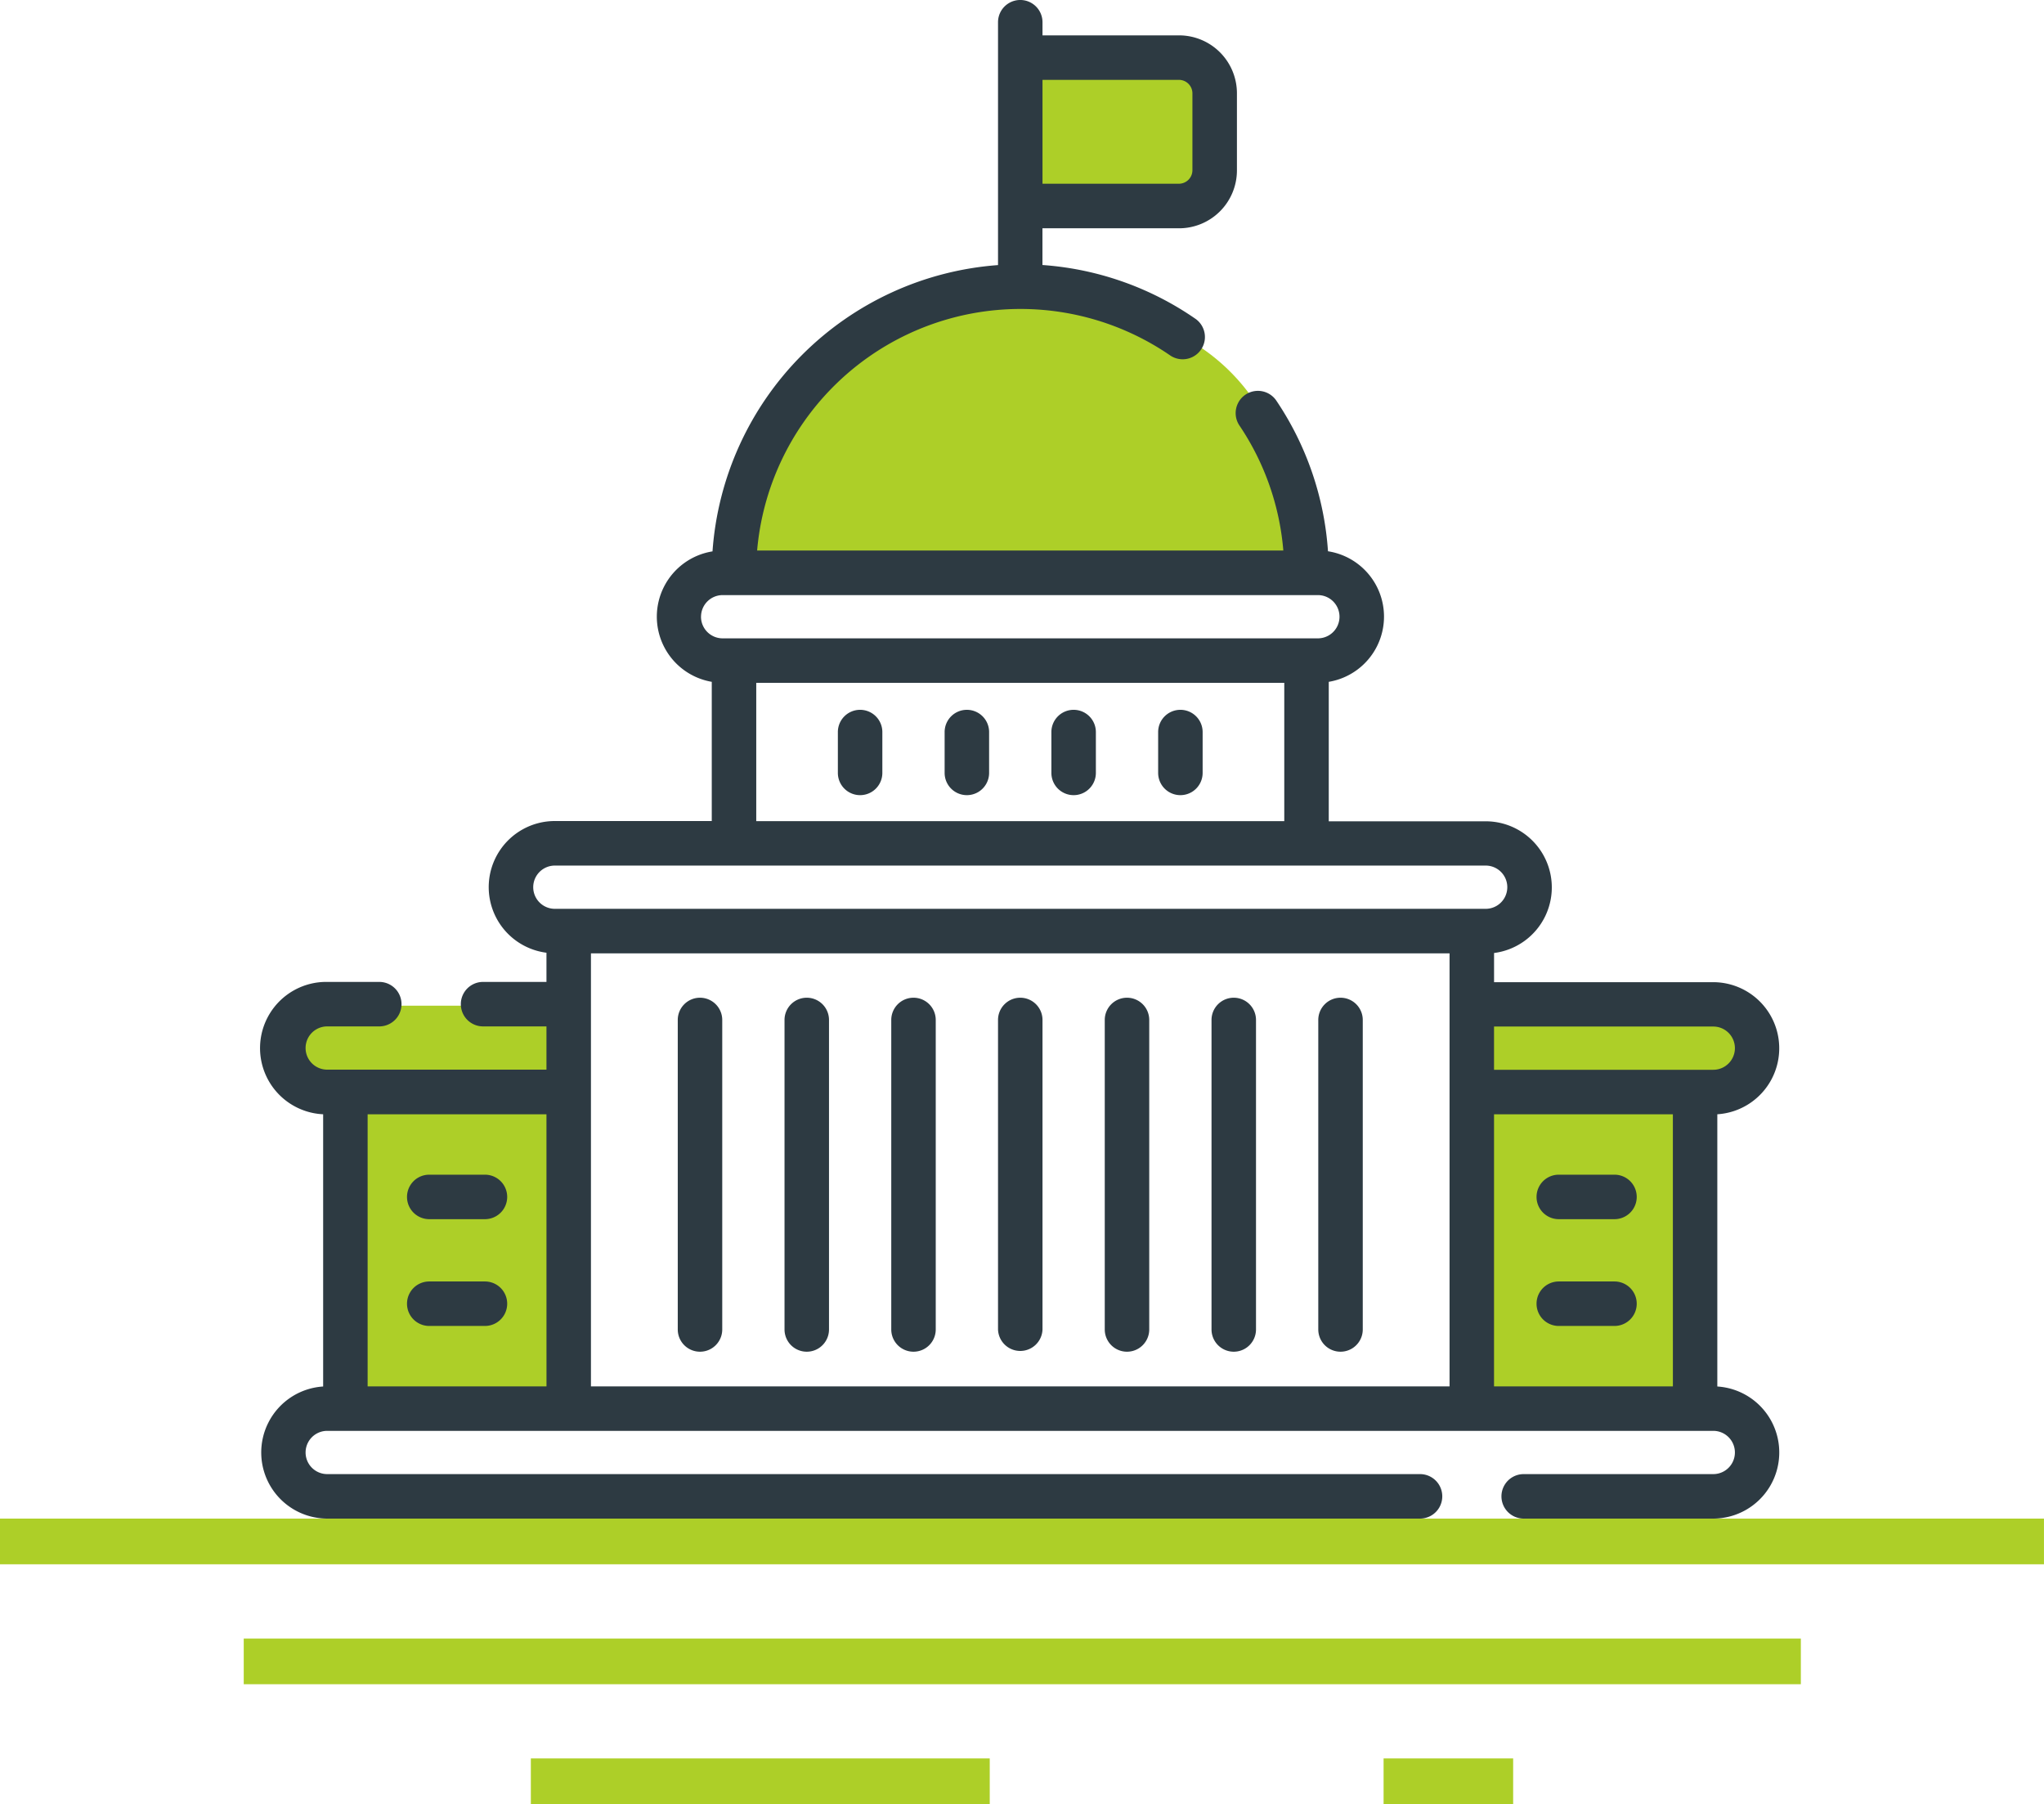 <svg xmlns="http://www.w3.org/2000/svg" width="77.06" height="68"><path fill="#adcf28" d="M20.013 66.279h17.301v1.722H20.013zm32.149 0h4.885v1.722h-4.885zM0 57.24h77.059v1.722H0zm9.189 4.52h58.704v1.722H9.189zm2.587-23.853h9.86v3.38h-8.39l-1.974-.487-.422-1.616zm44 0h9.86v3.38h-8.39l-1.974-.487-.422-1.616zM38.464 2.311h6.419l.917.759v4.147l-1.363.617h-5.973zM13.02 41.287v11.635h8.667V41.287zm42 0v11.635h8.667V41.287zM28.12 20.6l.855-4.847 2.153-2.3 3.168-1.716 3.419-.79h2.943l2.563.79 1.333.932a7.509 7.509 0 013.458 3.784 18.174 18.174 0 011.212 4.828h-21.1z"/><path d="M32.426 26.755a.838.838 0 00-.838.839v1.539a.838.838 0 101.677 0v-1.539a.838.838 0 00-.839-.839zm4.025 0a.838.838 0 00-.838.839v1.539a.838.838 0 001.677 0v-1.539a.838.838 0 00-.839-.839zm8.05 0a.838.838 0 00-.838.839v1.539a.838.838 0 101.677 0v-1.539a.838.838 0 00-.839-.839zm-4.025 0a.838.838 0 00-.838.839v1.539a.838.838 0 101.677 0v-1.539a.838.838 0 00-.839-.839zm20.391 17.522h-2.1a.838.838 0 100 1.677h2.1a.838.838 0 100-1.677zm0 4.025h-2.1a.838.838 0 000 1.677h2.1a.838.838 0 100-1.677zm-42.584-4.025h-2.1a.838.838 0 100 1.677h2.1a.838.838 0 000-1.677zm0 4.025h-2.1a.838.838 0 100 1.677h2.1a.838.838 0 000-1.677zm16.156-10.695a.838.838 0 00-.838.839v11.665a.838.838 0 001.677 0V38.448a.838.838 0 00-.839-.841zm-4.024 0a.838.838 0 00-.838.839v11.665a.838.838 0 001.677 0V38.448a.838.838 0 00-.839-.841zm-4.025 0a.838.838 0 00-.838.839v11.665a.838.838 0 001.677 0V38.448a.839.839 0 00-.839-.841zm24.148 0a.838.838 0 00-.838.839v11.665a.838.838 0 001.677 0V38.448a.838.838 0 00-.839-.841zm-4.024 0a.838.838 0 00-.839.839v11.665a.838.838 0 001.677 0V38.448a.838.838 0 00-.838-.841zm-4.026 0a.838.838 0 00-.838.839v11.665a.838.838 0 001.677 0V38.448a.838.838 0 00-.839-.841zm-4.023 0a.838.838 0 00-.839.839v11.665a.839.839 0 001.677 0V38.448a.838.838 0 00-.838-.841z" fill="#2d3a42"/><path d="M64.744 52.261V42a2.492 2.492 0 00-.153-4.979h-8.264v-1.1a2.492 2.492 0 00-.315-4.964h-5.917V25.7a2.492 2.492 0 00-.029-4.921 11.556 11.556 0 00-1.959-5.695.839.839 0 00-1.39.939 9.887 9.887 0 011.665 4.727H28.544a9.967 9.967 0 0115.59-7.341.839.839 0 00.957-1.377 11.547 11.547 0 00-5.79-2.043V8.605h5.152a2.183 2.183 0 002.18-2.18V3.513a2.183 2.183 0 00-2.18-2.18h-5.15V.838a.838.838 0 00-1.677 0v9.154a11.648 11.648 0 00-10.764 10.791 2.492 2.492 0 00-.028 4.917v5.247h-5.917a2.492 2.492 0 00-.315 4.964v1.1h-2.39a.838.838 0 000 1.677h2.39v1.63h-8.266a.815.815 0 110-1.63h1.963a.838.838 0 100-1.677h-1.963A2.496 2.496 0 0012.183 42v10.261a2.492 2.492 0 00.153 4.979h41.2a.838.838 0 000-1.677h-41.2a.815.815 0 110-1.63h52.256a.815.815 0 110 1.63h-7.148a.838.838 0 000 1.677h7.148a2.492 2.492 0 00.153-4.979zM39.303 3.01h5.152a.51.51 0 01.5.5v2.915a.51.51 0 01-.5.5h-5.152zm-18.7 49.246H13.86V42h6.742zm5.826-29.01a.816.816 0 01.815-.815h22.441a.815.815 0 110 1.63H27.244a.816.816 0 01-.816-.815zm21.989 2.492v5.213H28.511v-5.213zm6.232 26.518H22.279V35.935h32.37v16.321zm-33.732-18a.815.815 0 110-1.63h35.093a.815.815 0 110 1.63zm42.151 18h-6.743V42h6.742zm-6.743-11.933v-1.63h8.266a.815.815 0 110 1.63z" fill="#2d3a42"/></svg>